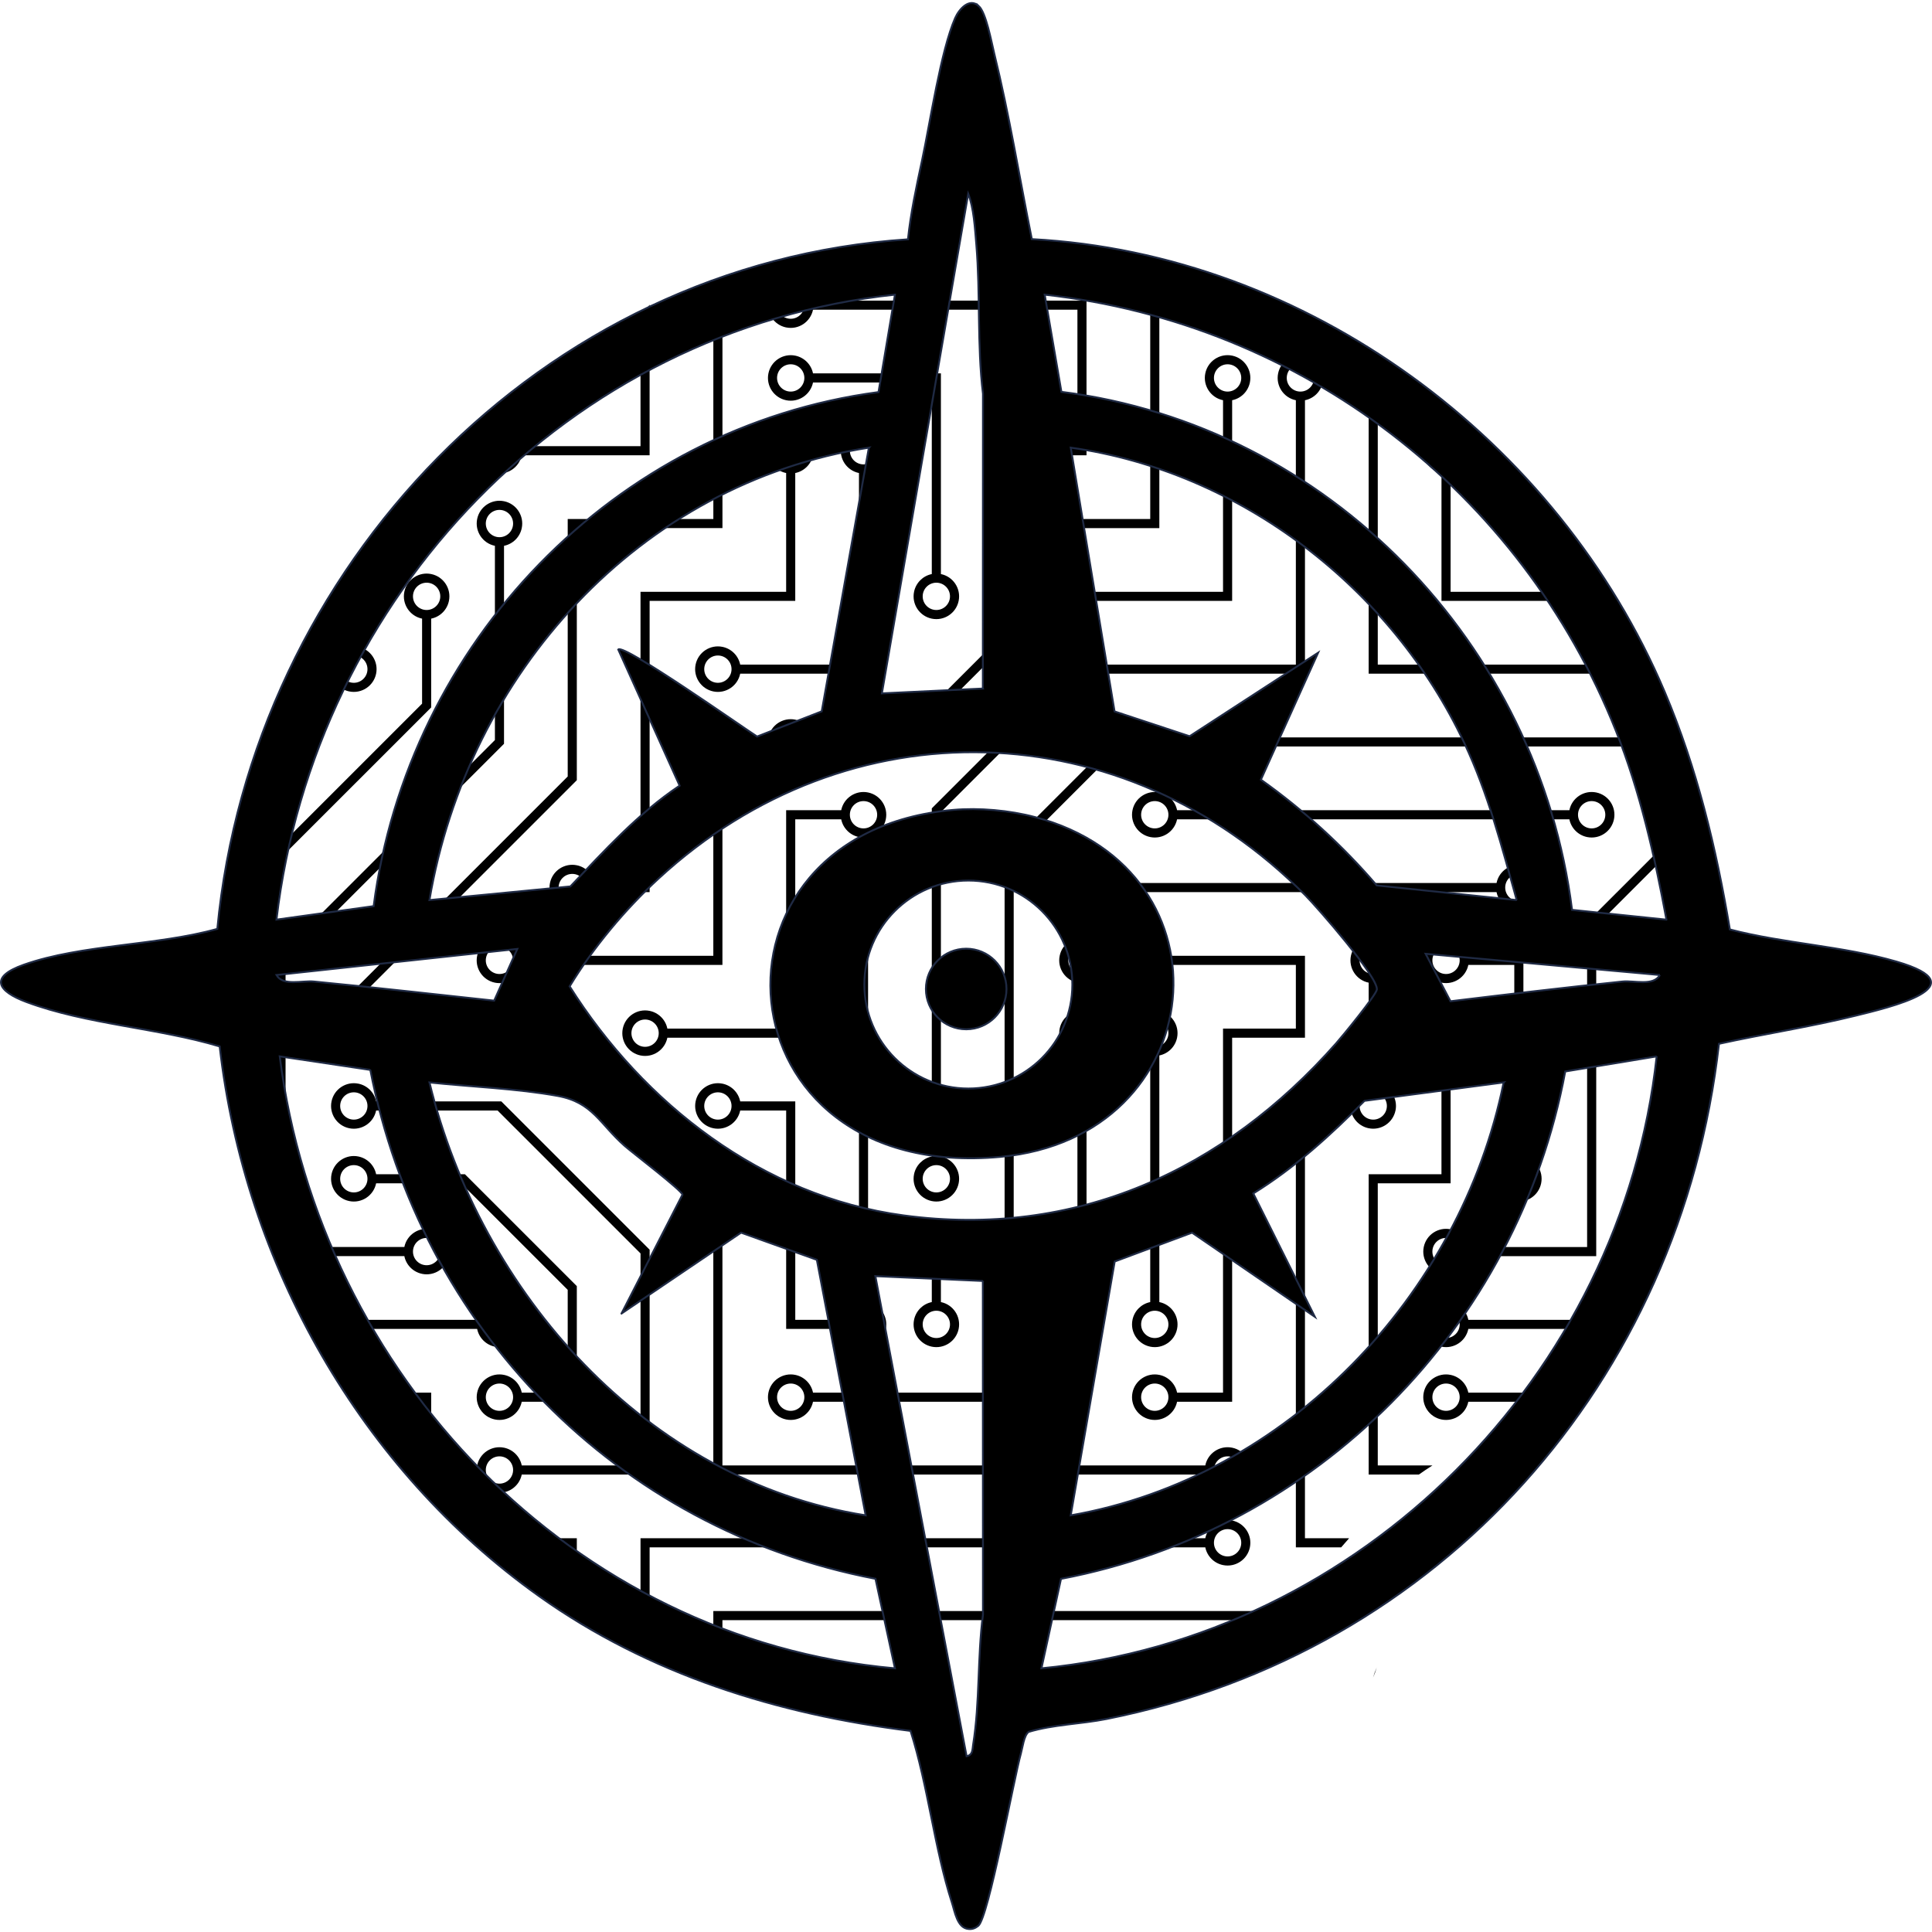<?xml version="1.0" encoding="UTF-8"?><svg xmlns="http://www.w3.org/2000/svg" width="24" height="24" viewBox="0 0 1020.33 1018.2"><g id="Layer_2"><path d="M787.66,777.67c2.61-1.64,5.25-3.23,7.9-4.81h-16.57c.42,1.59.4,3.26-.18,4.81h8.85Z" fill="currentColor"/><path d="M838.19,657.52h-62.73c-.96-4.72-4.65-8.41-9.37-9.37-6.5-1.33-12.85,2.87-14.18,9.37-1.33,6.5,2.87,12.85,9.37,14.18,6.5,1.33,12.85-2.87,14.18-9.37h67.54v-174.44l33.65-33.64v-6.78l-38.46,38.45v171.6ZM763.68,667.13c-3.98,0-7.21-3.23-7.21-7.21s3.23-7.21,7.21-7.21,7.21,3.23,7.21,7.21-3.23,7.21-7.21,7.21Z" fill="currentColor"/><path d="M834.77,737.76c-.35-1.05-.5-2.18-.43-3.35h-58.89c-.96-4.72-4.65-8.41-9.37-9.37-6.5-1.33-12.85,2.87-14.18,9.37-1.33,6.5,2.87,12.85,9.37,14.18,6.5,1.33,12.85-2.87,14.18-9.37h58.41c.3-.49.61-.97.9-1.46ZM763.68,744.03c-3.98,0-7.21-3.23-7.21-7.21s3.23-7.21,7.21-7.21,7.21,3.23,7.21,7.21-3.23,7.21-7.21,7.21Z" fill="currentColor"/><path d="M573.81,455.9c-6.5-1.33-12.85,2.87-14.18,9.37-1.33,6.5,2.87,12.85,9.37,14.18,6.5,1.33,12.85-2.87,14.18-9.37h207.18c.96,4.72,4.65,8.41,9.37,9.37,6.5,1.33,12.85-2.87,14.18-9.37,1.33-6.5-2.87-12.85-9.37-14.18s-12.85,2.87-14.18,9.37h-207.18c-.96-4.72-4.65-8.41-9.37-9.37ZM571.41,474.88c-3.98,0-7.21-3.23-7.21-7.21s3.23-7.21,7.21-7.21,7.21,3.23,7.21,7.21-3.23,7.21-7.21,7.21ZM802.14,460.46c3.98,0,7.21,3.23,7.21,7.21s-3.23,7.21-7.21,7.21-7.21-3.23-7.21-7.21,3.23-7.21,7.21-7.21Z" fill="currentColor"/><path d="M855.24,695.96h-79.78c-.96-4.72-4.65-8.41-9.37-9.37-6.5-1.33-12.85,2.87-14.18,9.37-1.33,6.5,2.87,12.85,9.37,14.18s12.85-2.87,14.18-9.37h76.84c.98-1.6,1.96-3.21,2.94-4.81ZM763.68,705.58c-3.98,0-7.21-3.23-7.21-7.21s3.23-7.21,7.21-7.21,7.21,3.23,7.21,7.21-3.23,7.21-7.21,7.21Z" fill="currentColor"/><path d="M621.64,431.63h207.18c.96,4.72,4.65,8.41,9.37,9.37,6.5,1.33,12.85-2.87,14.18-9.37,1.33-6.5-2.87-12.85-9.37-14.18-6.5-1.33-12.85,2.87-14.18,9.37h-207.18c-.96-4.72-4.65-8.41-9.37-9.37-6.5-1.33-12.85,2.87-14.18,9.37-1.33,6.5,2.87,12.85,9.37,14.18,6.5,1.33,12.85-2.87,14.18-9.37ZM840.59,422.01c3.98,0,7.21,3.23,7.21,7.21s-3.23,7.21-7.21,7.21-7.21-3.23-7.21-7.21,3.23-7.21,7.21-7.21ZM602.65,429.22c0-3.98,3.23-7.21,7.21-7.21s7.21,3.23,7.21,7.21-3.23,7.21-7.21,7.21-7.21-3.23-7.21-7.21Z" fill="currentColor"/><path d="M569.01,517.89c6.5,1.33,12.85-2.87,14.18-9.37h101.18v33.64h-38.46v192.25h-24.27c-.96-4.72-4.65-8.41-9.37-9.37-6.5-1.33-12.85,2.87-14.18,9.37-1.33,6.5,2.87,12.85,9.37,14.18,6.5,1.33,12.85-2.87,14.18-9.37h29.08v-192.25h38.46v-43.26h-105.99c-.96-4.72-4.65-8.41-9.37-9.37-6.5-1.33-12.85,2.87-14.18,9.37-1.33,6.5,2.87,12.85,9.37,14.18ZM609.86,744.03c-3.98,0-7.21-3.23-7.21-7.21s3.23-7.21,7.21-7.21,7.21,3.23,7.21,7.21-3.23,7.21-7.21,7.21ZM571.41,498.91c3.98,0,7.21,3.23,7.21,7.21s-3.23,7.21-7.21,7.21-7.21-3.23-7.21-7.21,3.23-7.21,7.21-7.21Z" fill="currentColor"/><path d="M737,585.42c1.33-6.5-2.87-12.85-9.37-14.18s-12.85,2.87-14.18,9.37h-29.08v235.5h23.94c1.38-1.62,2.78-3.22,4.19-4.81h-23.33v-225.89h24.27c.96,4.72,4.65,8.41,9.37,9.37,6.5,1.33,12.85-2.87,14.18-9.37ZM718.02,583.02c0-3.98,3.23-7.21,7.21-7.21s7.21,3.23,7.21,7.21-3.23,7.21-7.21,7.21-7.21-3.23-7.21-7.21Z" fill="currentColor"/><path d="M813.92,273.02h0s0,0,0,0c-2.18-2.76-4.33-5.54-6.44-8.34-.92-.46-1.89-.82-2.93-1.03-6.5-1.33-12.85,2.87-14.18,9.37-1.33,6.5,2.87,12.85,9.37,14.18s12.85-2.87,14.18-9.37h3.84c-1.29-1.6-2.57-3.2-3.84-4.81ZM802.14,282.64c-3.98,0-7.21-3.23-7.21-7.21s3.23-7.21,7.21-7.21,7.21,3.23,7.21,7.21-3.23,7.21-7.21,7.21Z" fill="currentColor"/><path d="M636.54,777.67c.96,4.72,4.65,8.41,9.37,9.37,6.5,1.33,12.85-2.87,14.18-9.37,1.33-6.5-2.87-12.85-9.37-14.18-6.5-1.33-12.85,2.87-14.18,9.37h-255.01v-133.13l-97.58-97.56h-46.87c-.96-4.72-4.65-8.41-9.37-9.37-6.5-1.33-12.85,2.87-14.18,9.37-1.33,6.5,2.87,12.85,9.37,14.18,6.5,1.33,12.85-2.87,14.18-9.37h44.94l94.7,94.68v136.01h259.81ZM648.32,768.06c3.98,0,7.21,3.23,7.21,7.21s-3.23,7.21-7.21,7.21-7.21-3.23-7.21-7.21,3.23-7.21,7.21-7.21ZM225.31,551.78c-3.98,0-7.21-3.23-7.21-7.21s3.23-7.21,7.21-7.21,7.21,3.23,7.21,7.21-3.23,7.21-7.21,7.21Z" fill="currentColor"/><path d="M569.99,354.73h119.19v-144.42c4.72-.96,8.41-4.65,9.37-9.37,1.33-6.5-2.87-12.85-9.37-14.18-6.5-1.33-12.85,2.87-14.18,9.37-1.33,6.5,2.87,12.85,9.37,14.18v139.62h-116.35l-75.92,75.91v183.86c-4.72.96-8.41,4.65-9.37,9.37-1.33,6.5,2.87,12.85,9.37,14.18s12.85-2.87,14.18-9.37c1.33-6.5-2.87-12.85-9.37-14.18v-181.89l73.09-73.08ZM679.56,198.53c0-3.98,3.23-7.21,7.21-7.21s7.21,3.23,7.21,7.21-3.23,7.21-7.21,7.21-7.21-3.23-7.21-7.21ZM501.71,621.47c0,3.98-3.23,7.21-7.21,7.21s-7.21-3.23-7.21-7.21,3.23-7.21,7.21-7.21,7.21,3.23,7.21,7.21Z" fill="currentColor"/><path d="M669.26,161.13c-.84-1.1-1.53-2.26-2.11-3.45h-59.69v115.35h-62.73c-.96-4.72-4.65-8.41-9.37-9.37-6.5-1.33-12.85,2.87-14.18,9.37-1.33,6.5,2.87,12.85,9.37,14.18s12.85-2.87,14.18-9.37h67.54v-115.35h58.08c-.36-.46-.73-.88-1.09-1.35ZM532.95,282.64c-3.98,0-7.21-3.23-7.21-7.21s3.23-7.21,7.21-7.21,7.21,3.23,7.21,7.21-3.23,7.21-7.21,7.21Z" fill="currentColor"/><path d="M867.27,388.37h-277.62l-59.1,59.09v239.13c-4.72.96-8.41,4.65-9.37,9.37-1.33,6.5,2.87,12.85,9.37,14.18,6.5,1.33,12.85-2.87,14.18-9.37,1.33-6.5-2.87-12.85-9.37-14.18v-237.16l56.26-56.26h275.65c.96,4.72,4.65,8.41,9.37,9.37v-4.97c-2.06-.73-3.68-2.35-4.41-4.41-1.32-3.76.65-7.87,4.41-9.19v-4.97c-4.72.96-8.41,4.65-9.37,9.37ZM540.16,698.37c0,3.98-3.23,7.21-7.21,7.21s-7.21-3.23-7.21-7.21,3.23-7.21,7.21-7.21,7.21,3.23,7.21,7.21Z" fill="currentColor"/><path d="M766.09,623.87v-81.7h-38.46v-24.27c4.72-.96,8.41-4.65,9.37-9.37,1.33-6.5-2.87-12.85-9.37-14.18s-12.85,2.87-14.18,9.37c-1.33,6.5,2.87,12.85,9.37,14.18v29.08h38.45v72.09h-38.45v158.6h26.53c2.34-1.67,4.73-3.26,7.16-4.81h-28.88v-148.99h38.46ZM718.02,506.12c0-3.98,3.23-7.21,7.21-7.21s7.21,3.23,7.21,7.21-3.23,7.21-7.21,7.21-7.21-3.23-7.21-7.21Z" fill="currentColor"/><path d="M847.73,316.28c-.24-.35-.46-.71-.7-1.07-.85-1.26-1.71-2.5-2.58-3.74h-78.36v-62.72c4.72-.96,8.41-4.65,9.37-9.37,1.33-6.5-2.87-12.85-9.37-14.18-6.5-1.33-12.85,2.87-14.18,9.37-1.33,6.5,2.87,12.85,9.37,14.18v67.53h86.45ZM756.47,236.98c0-3.98,3.23-7.21,7.21-7.21s7.21,3.23,7.21,7.21-3.23,7.21-7.21,7.21-7.21-3.23-7.21-7.21Z" fill="currentColor"/><path d="M790.36,619.06c-1.33,6.5,2.87,12.85,9.37,14.18s12.85-2.87,14.18-9.37c1.33-6.5-2.87-12.85-9.37-14.18v-105.98h-29.08c-.96-4.72-4.65-8.41-9.37-9.37-6.5-1.33-12.85,2.87-14.18,9.37-1.33,6.5,2.87,12.85,9.37,14.18,6.5,1.33,12.85-2.87,14.18-9.37h24.27v101.17c-4.72.96-8.41,4.65-9.37,9.37ZM763.68,513.33c-3.98,0-7.21-3.23-7.21-7.21s3.23-7.21,7.21-7.21,7.21,3.23,7.21,7.21-3.23,7.21-7.21,7.21ZM802.14,614.26c3.98,0,7.21,3.23,7.21,7.21s-3.23,7.21-7.21,7.21-7.21-3.23-7.21-7.21,3.23-7.21,7.21-7.21Z" fill="currentColor"/><path d="M868.07,354.73c-1.21-1.48-2.29-3.08-3.23-4.81h-137.21v-139.62c4.72-.96,8.41-4.65,9.37-9.37.78-3.83-.36-7.6-2.76-10.33-.3-.04-.64-.08-1.04-.13-4.87-.61-9.82-1.15-14.74-1.86-2.49,1.7-4.36,4.33-5.01,7.52-1.33,6.5,2.87,12.85,9.37,14.18v144.42h145.25ZM718.02,198.53c0-3.98,3.23-7.21,7.21-7.21s7.21,3.23,7.21,7.21-3.23,7.21-7.21,7.21-7.21-3.23-7.21-7.21Z" fill="currentColor"/><path d="M429.37,734.41c-.96-4.72-4.65-8.41-9.37-9.37-6.5-1.33-12.85,2.87-14.18,9.37-1.33,6.5,2.87,12.85,9.37,14.18,6.5,1.33,12.85-2.87,14.18-9.37h144.45v-182.87c4.72-.96,8.41-4.65,9.37-9.37,1.33-6.5-2.87-12.85-9.37-14.18-6.5-1.33-12.85,2.87-14.18,9.37-1.33,6.5,2.87,12.85,9.37,14.18v178.07h-139.64ZM417.59,744.03c-3.98,0-7.21-3.23-7.21-7.21s3.23-7.21,7.21-7.21,7.21,3.23,7.21,7.21-3.23,7.21-7.21,7.21ZM564.2,544.57c0-3.98,3.23-7.21,7.21-7.21s7.21,3.23,7.21,7.21-3.23,7.21-7.21,7.21-7.21-3.23-7.21-7.21Z" fill="currentColor"/><path d="M415.19,171.86c6.5,1.33,12.85-2.87,14.18-9.37h139.64v72.09h-33.65v-24.27c4.72-.96,8.41-4.65,9.37-9.37,1.33-6.5-2.87-12.85-9.37-14.18-6.5-1.33-12.85,2.87-14.18,9.37-1.33,6.5,2.87,12.85,9.37,14.18v29.08h43.26v-81.7h-149.42c.54,1.55.54,3.24,0,4.78-1.32,3.76-5.44,5.73-9.19,4.41s-5.73-5.44-4.41-9.19h-4.98c-1.33,6.5,2.87,12.85,9.37,14.18ZM525.74,198.53c0-3.98,3.23-7.21,7.21-7.21s7.21,3.23,7.21,7.21-3.23,7.21-7.21,7.21-7.21-3.23-7.21-7.21Z" fill="currentColor"/><path d="M390.91,349.92c-.96-4.72-4.65-8.41-9.37-9.37-6.5-1.33-12.85,2.87-14.18,9.37-1.33,6.5,2.87,12.85,9.37,14.18s12.85-2.87,14.18-9.37h67.54v-105.98c4.72-.96,8.41-4.65,9.37-9.37,1.33-6.5-2.87-12.85-9.37-14.18-6.5-1.33-12.85,2.87-14.18,9.37-1.33,6.5,2.87,12.85,9.37,14.18v101.17h-62.73ZM379.13,359.54c-3.98,0-7.21-3.23-7.21-7.21s3.23-7.21,7.21-7.21,7.21,3.23,7.21,7.21-3.23,7.21-7.21,7.21ZM448.83,236.98c0-3.98,3.23-7.21,7.21-7.21s7.21,3.23,7.21,7.21-3.23,7.21-7.21,7.21-7.21-3.23-7.21-7.21Z" fill="currentColor"/><path d="M299.82,409.01l-115.37,115.35v8.43c-4.72.96-8.41,4.65-9.37,9.37-1.33,6.5,2.87,12.85,9.37,14.18,6.5,1.33,12.85-2.87,14.18-9.37,1.33-6.5-2.87-12.85-9.37-14.18v-6.46l115.37-115.35v-133.15h76.91v-120.15h-4.81v115.35h-76.91v135.99ZM194.07,544.57c0,3.98-3.23,7.21-7.21,7.21s-7.21-3.23-7.21-7.21,3.23-7.21,7.21-7.21,7.21,3.23,7.21,7.21Z" fill="currentColor"/><path d="M160.42,390.78c0-.77-.08-1.54-.23-2.3-1.3-6.53-7.65-10.78-14.19-9.48v4.97c1.55-.54,3.24-.54,4.79,0,3.76,1.32,5.73,5.44,4.41,9.19-1.32,3.76-5.44,5.73-9.19,4.41v4.97c.79.16,1.6.24,2.41.24,6.64,0,12.02-5.38,12.01-12.02Z" fill="currentColor"/><path d="M222.91,671.69c6.5,1.33,12.85-2.87,14.18-9.37,1.33-6.5-2.87-12.85-9.37-14.18-6.5-1.33-12.85,2.87-14.18,9.37h-62.73v-150.41l115.37-115.35v-104.56c4.72-.96,8.41-4.65,9.37-9.37,1.33-6.5-2.87-12.85-9.37-14.18-6.5-1.33-12.85,2.87-14.18,9.37s2.87,12.85,9.37,14.18v102.59l-115.37,115.35v157.18h67.54c.96,4.72,4.65,8.41,9.37,9.37ZM225.31,652.71c3.98,0,7.21,3.23,7.21,7.21s-3.23,7.21-7.21,7.21-7.21-3.23-7.21-7.21,3.23-7.21,7.21-7.21ZM256.56,275.43c0-3.98,3.23-7.21,7.21-7.21s7.21,3.23,7.21,7.21-3.23,7.21-7.21,7.21-7.21-3.23-7.21-7.21Z" fill="currentColor"/><path d="M266.17,494.35c-6.5-1.33-12.85,2.87-14.18,9.37-1.33,6.5,2.87,12.85,9.37,14.18,6.5,1.33,12.85-2.87,14.18-9.37h105.99v-105.98c4.72-.96,8.41-4.65,9.37-9.37,1.33-6.5-2.87-12.85-9.37-14.18-6.5-1.33-12.85,2.87-14.18,9.37-1.33,6.5,2.87,12.85,9.37,14.18v101.17h-101.18c-.96-4.72-4.65-8.41-9.37-9.37ZM263.77,513.33c-3.98,0-7.21-3.23-7.21-7.21s3.23-7.21,7.21-7.21,7.21,3.23,7.21,7.21-3.23,7.21-7.21,7.21ZM371.92,390.78c0-3.98,3.23-7.21,7.21-7.21s7.21,3.23,7.21,7.21-3.23,7.21-7.21,7.21-7.21-3.23-7.21-7.21Z" fill="currentColor"/><path d="M598.09,695.96c-1.33,6.5,2.87,12.85,9.37,14.18,6.5,1.33,12.85-2.87,14.18-9.37,1.33-6.5-2.87-12.85-9.37-14.18v-130.25c4.72-.96,8.41-4.65,9.37-9.37,1.33-6.5-2.87-12.85-9.37-14.18s-12.85,2.87-14.18,9.37c-1.33,6.5,2.87,12.85,9.37,14.18v130.25c-4.72.96-8.41,4.65-9.37,9.37ZM602.65,544.57c0-3.98,3.23-7.21,7.21-7.21s7.21,3.23,7.21,7.21-3.23,7.21-7.21,7.21-7.21-3.23-7.21-7.21ZM609.86,691.16c3.98,0,7.21,3.23,7.21,7.21s-3.23,7.21-7.21,7.21-7.21-3.23-7.21-7.21,3.23-7.21,7.21-7.21Z" fill="currentColor"/><path d="M227.72,325.65c4.72-.96,8.41-4.65,9.37-9.37,1.33-6.5-2.87-12.85-9.37-14.18-6.5-1.33-12.85,2.87-14.18,9.37-1.33,6.5,2.87,12.85,9.37,14.18v44.91l-76.91,76.9v6.78l81.72-81.7v-46.88ZM218.1,313.88c0-3.98,3.23-7.21,7.21-7.21s7.21,3.23,7.21,7.21-3.23,7.21-7.21,7.21-7.21-3.23-7.21-7.21Z" fill="currentColor"/><path d="M338.27,165.7v68.87h-62.73c-.47-2.28-1.58-4.32-3.13-5.93-1.48.85-2.99,1.67-4.52,2.43,1.86,1.3,3.08,3.46,3.08,5.9,0,3.98-3.23,7.21-7.21,7.21s-7.21-3.23-7.21-7.21c0-.46.05-.9.13-1.33-1.63.52-3.27.99-4.94,1.39.02,5.57,3.94,10.55,9.61,11.71,6.5,1.33,12.85-2.87,14.18-9.37h67.54v-79.54c-1.36,2.13-2.97,4.11-4.81,5.86Z" fill="currentColor"/><path d="M217.66,260.47l-13.53,13.53c-.98,2.44-1.93,4.89-2.84,7.36-.43,1.16-.84,2.33-1.25,3.5l27.68-27.68v-.61c-3.16,1.62-6.54,2.93-10.06,3.89Z" fill="currentColor"/><path d="M275.55,734.41c-.96-4.72-4.65-8.41-9.37-9.37-6.5-1.33-12.85,2.87-14.18,9.37-1.33,6.5,2.87,12.85,9.37,14.18,6.5,1.33,12.85-2.87,14.18-9.37h29.08v-61.06l-59.1-59.09h-46.89c-.96-4.72-4.65-8.41-9.37-9.37-6.5-1.33-12.85,2.87-14.18,9.37-1.33,6.5,2.87,12.85,9.37,14.18s12.85-2.87,14.18-9.37h44.92l56.26,56.26v54.29h-24.27ZM263.77,744.03c-3.98,0-7.21-3.23-7.21-7.21s3.23-7.21,7.21-7.21,7.21,3.23,7.21,7.21-3.23,7.21-7.21,7.21ZM186.86,628.68c-3.98,0-7.21-3.23-7.21-7.21s3.23-7.21,7.21-7.21,7.21,3.23,7.21,7.21-3.23,7.21-7.21,7.21Z" fill="currentColor"/><path d="M189.26,340.55c-6.5-1.33-12.85,2.87-14.18,9.37h-2.95c-.33.49-.63,1-.97,1.49-.83,1.19-1.71,2.29-2.65,3.32h6.57c.96,4.72,4.65,8.41,9.37,9.37,6.5,1.33,12.85-2.87,14.18-9.37,1.33-6.5-2.87-12.85-9.37-14.18ZM186.86,359.54c-3.98,0-7.21-3.23-7.21-7.21s3.23-7.21,7.21-7.21,7.21,3.23,7.21,7.21-3.23,7.21-7.21,7.21Z" fill="currentColor"/><path d="M552.18,311.47l-76.91,76.9h-45.91c-.96-4.72-4.65-8.41-9.37-9.37-6.5-1.33-12.85,2.87-14.18,9.37-1.33,6.5,2.87,12.85,9.37,14.18,6.5,1.33,12.85-2.87,14.18-9.37h47.9l76.91-76.9h96.55v-105.98c4.72-.96,8.41-4.65,9.37-9.37,1.33-6.5-2.87-12.85-9.37-14.18-6.5-1.33-12.85,2.87-14.18,9.37-1.33,6.5,2.87,12.85,9.37,14.18v101.17h-93.73ZM417.59,397.98c-3.98,0-7.21-3.23-7.21-7.21s3.23-7.21,7.21-7.21,7.21,3.23,7.21,7.21-3.23,7.21-7.21,7.21ZM641.11,198.53c0-3.98,3.23-7.21,7.21-7.21s7.21,3.23,7.21,7.21-3.23,7.21-7.21,7.21-7.21-3.23-7.21-7.21Z" fill="currentColor"/><path d="M429.37,196.13c-.96-4.72-4.65-8.41-9.37-9.37-6.5-1.33-12.85,2.87-14.18,9.37-1.33,6.5,2.87,12.85,9.37,14.18,6.5,1.33,12.85-2.87,14.18-9.37h62.73v101.17c-4.72.96-8.41,4.65-9.37,9.37-1.33,6.5,2.87,12.85,9.37,14.18s12.85-2.87,14.18-9.37c1.33-6.5-2.87-12.85-9.37-14.18v-105.98h-67.54ZM417.59,205.74c-3.98,0-7.21-3.23-7.21-7.21s3.23-7.21,7.21-7.21,7.21,3.23,7.21,7.21-3.23,7.21-7.21,7.21ZM501.71,313.88c0,3.98-3.23,7.21-7.21,7.21s-7.21-3.23-7.21-7.21,3.23-7.21,7.21-7.21,7.21,3.23,7.21,7.21Z" fill="currentColor"/><path d="M194.46,700.32c.07.15.13.3.19.45h57.34c.96,4.72,4.65,8.41,9.37,9.37,6.5,1.33,12.85-2.87,14.18-9.37s-2.87-12.85-9.37-14.18c-6.5-1.33-12.85,2.87-14.18,9.37h-60.36c1.14,1.34,2.12,2.79,2.82,4.36ZM263.77,691.16c3.98,0,7.21,3.23,7.21,7.21s-3.23,7.21-7.21,7.21-7.21-3.23-7.21-7.21,3.23-7.21,7.21-7.21Z" fill="currentColor"/><path d="M419.98,878.83c-6.5-1.32-12.85,2.88-14.17,9.38h4.98c.73-2.06,2.35-3.68,4.41-4.41,3.76-1.32,7.87.65,9.19,4.41h4.98c-.96-4.73-4.66-8.42-9.39-9.38Z" fill="currentColor"/><path d="M677.82,857.43c.69-1.05,1.39-2.11,2.09-3.16-.21-.67-.35-1.37-.35-2.11,0-3.78,2.91-6.84,6.61-7.15,1.06-1.53,2.14-3.05,3.23-4.56-.08-.02-.15-.04-.23-.06-6.5-1.33-12.85,2.87-14.18,9.37h-298.27v38.45h4.81v-33.64h293.46c.34,1.68,1.04,3.22,2,4.56.21-.57.46-1.13.83-1.69Z" fill="currentColor"/><path d="M727.09,879.55c-.77,1.76-1.42,3.56-1.96,5.4.78-1.78,1.44-3.59,1.96-5.4Z" fill="currentColor"/><path d="M338.27,311.47v153.8h-24.27c-.96-4.72-4.65-8.41-9.37-9.37-6.5-1.33-12.85,2.87-14.18,9.37-1.33,6.5,2.87,12.85,9.37,14.18,6.5,1.33,12.85-2.87,14.18-9.37h29.08v-153.8h76.91v-67.53c4.72-.96,8.41-4.65,9.37-9.37,1.33-6.5-2.87-12.85-9.37-14.18-6.5-1.33-12.85,2.87-14.18,9.37-1.33,6.5,2.87,12.85,9.37,14.18v62.72h-76.91ZM302.22,474.88c-3.98,0-7.21-3.23-7.21-7.21s3.23-7.21,7.21-7.21,7.21,3.23,7.21,7.21-3.23,7.21-7.21,7.21ZM410.38,236.98c0-3.98,3.23-7.21,7.21-7.21s7.21,3.23,7.21,7.21-3.23,7.21-7.21,7.21-7.21-3.23-7.21-7.21Z" fill="currentColor"/><path d="M650.72,801.94c-6.5-1.33-12.85,2.87-14.18,9.37h-298.27v54.24c1.57,2.28,3.16,4.55,4.81,6.78v-56.21h293.46c.96,4.72,4.65,8.41,9.37,9.37,6.5,1.33,12.85-2.87,14.18-9.37,1.33-6.5-2.87-12.85-9.37-14.18ZM648.32,820.92c-3.98,0-7.21-3.23-7.21-7.21s3.23-7.21,7.21-7.21,7.21,3.23,7.21,7.21-3.23,7.21-7.21,7.21Z" fill="currentColor"/><path d="M419.99,431.63h24.27c.96,4.72,4.65,8.41,9.37,9.37,6.5,1.33,12.85-2.87,14.18-9.37,1.33-6.5-2.87-12.85-9.37-14.18-6.5-1.33-12.85,2.87-14.18,9.37h-29.08v115.35h-62.73c-.96-4.72-4.65-8.41-9.37-9.37-6.5-1.33-12.85,2.87-14.18,9.37-1.33,6.5,2.87,12.85,9.37,14.18,6.5,1.33,12.85-2.87,14.18-9.37h67.54v-115.35ZM456.04,422.01c3.98,0,7.21,3.23,7.21,7.21s-3.23,7.21-7.21,7.21-7.21-3.23-7.21-7.21,3.23-7.21,7.21-7.21ZM340.68,551.78c-3.98,0-7.21-3.23-7.21-7.21s3.23-7.21,7.21-7.21,7.21,3.23,7.21,7.21-3.23,7.21-7.21,7.21Z" fill="currentColor"/><path d="M209.64,739.22h13.27v23.01c1.61,1.14,3.21,2.29,4.81,3.45v-31.26h-19.73c.56,1.6,1.11,3.2,1.66,4.81Z" fill="currentColor"/><path d="M444.27,700.77c.96,4.72,4.65,8.41,9.37,9.37,6.5,1.33,12.85-2.87,14.18-9.37s-2.87-12.85-9.37-14.18c-6.5-1.33-12.85,2.87-14.18,9.37h-24.27v-115.35h-29.08c-.96-4.72-4.65-8.41-9.37-9.37-6.5-1.33-12.85,2.87-14.18,9.37-1.33,6.5,2.87,12.85,9.37,14.18,6.5,1.33,12.85-2.87,14.18-9.37h24.27v115.35h29.08ZM456.04,691.16c3.98,0,7.21,3.23,7.21,7.21s-3.23,7.21-7.21,7.21-7.21-3.23-7.21-7.21,3.23-7.21,7.21-7.21ZM379.13,590.23c-3.98,0-7.21-3.23-7.21-7.21s3.23-7.21,7.21-7.21,7.21,3.23,7.21,7.21-3.23,7.21-7.21,7.21Z" fill="currentColor"/><path d="M275.02,816.12h24.8v16.25c1.63.55,3.24,1.16,4.81,1.83v-22.89h-31.6c.74,1.57,1.39,3.17,1.99,4.81Z" fill="currentColor"/><path d="M458.45,657.52v-178.07c4.72-.96,8.41-4.65,9.37-9.37,1.33-6.5-2.87-12.85-9.37-14.18-6.5-1.33-12.85,2.87-14.18,9.37-1.33,6.5,2.87,12.85,9.37,14.18v182.87h38.46v24.27c-4.72.96-8.41,4.65-9.37,9.37-1.33,6.5,2.87,12.85,9.37,14.18s12.85-2.87,14.18-9.37c1.33-6.5-2.87-12.85-9.37-14.18v-29.08h-38.46ZM448.83,467.67c0-3.98,3.23-7.21,7.21-7.21s7.21,3.23,7.21,7.21-3.23,7.21-7.21,7.21-7.21-3.23-7.21-7.21ZM501.71,698.37c0,3.98-3.23,7.21-7.21,7.21s-7.21-3.23-7.21-7.21,3.23-7.21,7.21-7.21,7.21,3.23,7.21,7.21Z" fill="currentColor"/><path d="M275.55,777.67h67.54v-118.74l-78.33-78.32h-66.12c-.96-4.72-4.65-8.41-9.37-9.37-6.5-1.33-12.85,2.87-14.18,9.37s2.87,12.85,9.37,14.18c6.5,1.33,12.85-2.87,14.18-9.37h64.15l75.49,75.48v111.96h-62.73c-.96-4.72-4.65-8.41-9.37-9.37-6.5-1.33-12.85,2.87-14.18,9.37-1.33,6.5,2.87,12.85,9.37,14.18,6.5,1.33,12.85-2.87,14.18-9.37ZM186.86,590.23c-3.98,0-7.21-3.23-7.21-7.21s3.23-7.21,7.21-7.21,7.21,3.23,7.21,7.21-3.23,7.21-7.21,7.21ZM256.56,775.27c0-3.98,3.23-7.21,7.21-7.21s7.21,3.23,7.21,7.21-3.23,7.21-7.21,7.21-7.21-3.23-7.21-7.21Z" fill="currentColor"/></g><g id="Layer_1"><path d="M516.83,2.03c4,3.59,6.78,19.24,8.27,25.27,7.93,32.25,13.29,65.38,19.83,97.93,145.56,7.7,277.94,106.17,334.24,239.11,17.11,40.4,27.15,82.23,34.41,125.47,28.74,7.48,59.4,8.67,87.92,16.95,44.77,13-4.43,24.35-21.68,28.61-23.75,5.87-48.12,9.56-72,14.82-20.19,178.17-146.67,321.34-323.37,356.56-13.68,2.73-28.03,2.87-41.28,6.86-2.47,2.11-3.11,8.14-4.03,11.44-3.67,13.09-17.09,86.68-22.5,90.96-1.59,1.25-3.18,1.9-5.23,1.65-5.89-.54-7.16-9.18-8.67-13.84-9.3-28.75-12.57-61.75-21.86-90.76-70.38-8.79-138.17-29.87-196.17-71.15-94.33-67.13-155.53-175.19-168.69-290.33-32.58-9.81-70.23-11.62-102.03-23.46-15.3-5.7-19.9-13.16-1.48-19.67,30.69-10.84,70.58-10.05,102.26-18.95,18.22-190.86,170.99-351.47,364.74-364.17,1.46-13.98,4.48-27.86,7.42-41.58,4.3-20.09,9.93-58.09,17.52-75.32,2.05-4.66,7.46-10.8,12.39-6.38ZM519.07,362.57l.06-155.66c-3.18-26.11-1.29-52.67-3.53-78.99-.72-8.48-1.32-19.19-4.27-26.66l-45.59,263.86,53.33-2.55ZM472.63,154.54c-172.55,18.49-306.44,159.36-326.62,330.07l51.32-7.12c18-138.84,127.02-253,266.63-271.48l8.68-51.47ZM880.08,484.61c-6.29-33.92-13.92-67.58-26.67-99.67-50.23-126.45-165.97-215.29-301.68-230.39l8.83,51.33c141.12,17.82,251.98,133.26,269.67,273.58l49.84,5.16ZM458.88,235.35c-121.4,18.89-211.84,119.69-232.08,238.94l74.43-7.21c18.01-18.97,35.78-38.56,57.69-53.22l-32.41-71.92c3.08-3.05,65.91,41.25,73.33,45.98l34.13-13.3,24.9-139.26ZM801,474.29c-7.98-28.6-15.04-56.1-27.75-83.12-38.37-81.57-117.94-143.16-207.77-155.82l23.14,139.31,39.64,13.1,67.86-44.1-30.21,67.04c22.66,16.12,43.11,34.77,61.19,55.85l73.9,7.74ZM347.79,462.93c-17.82,16.42-34.49,36.42-46.95,56.93,39.09,61.87,101.75,110.92,176.34,120.96,90.93,12.23,169.12-23.76,228.43-90.85,3.37-3.81,21.29-25.66,21.55-28.47.63-6.63-31.28-43.17-37.86-49.82-95.79-96.76-240.94-101.4-341.52-8.74ZM260.98,527.4l12.22-27.31-127.2,13.77c3.51,6.03,13.53,2.84,19.75,3.44,31.73,3.07,63.54,6.73,95.22,10.1ZM876.65,513.86l-123.74-11.2,13.13,25.06c30.23-3.66,60.56-7.3,90.85-10.42,6.22-.64,16.23,2.62,19.75-3.44ZM195.57,563.97l-47.84-7.14c21.27,167.33,154.4,307.97,324.91,323.19l-10.29-47.29c-136.69-26.12-240.36-132.74-266.78-268.76ZM874.92,556.83l-48.28,7.97c-25.19,135.07-131.2,242.28-266.3,267.96l-10.33,47.25c169.05-16.35,306.45-154.86,324.91-323.19ZM328.23,692.62l32.19-62.75c-.16-2.13-26.43-22.18-30.49-25.74-13.2-11.59-16.87-23.06-35.46-26.43-21.44-3.89-45.84-4.8-67.66-7.1,26.91,110.84,114.57,210.36,230.36,228.62l-25.78-134.95-40-14.35-63.15,42.71ZM794.12,570.59l-73.51,9.72c-17.83,18.11-36.99,35.48-58.72,48.91l32.51,65.15-64.85-44.44-40.85,15.23-23.22,134.07c114.18-19.99,205.69-116.1,228.63-228.63ZM519.07,675.44l-56.77-2.55,48.18,253.55c3.34-.7,3.02-3.45,3.43-6.01,3.67-22.72,2.22-45.92,5.22-68.71l-.06-176.29Z" fill="currentColor" stroke="#1f2a44" stroke-miterlimit="10"/><path d="M503.24,426.68c13.87-1.24,29.86.21,43.34,3.77,106.75,28.13,93.27,169.18-18.29,179.45-150.59,13.86-163.64-170.82-25.05-183.22ZM566.33,518.89c0-30.33-24.59-54.92-54.92-54.92s-54.92,24.59-54.92,54.92,24.59,54.92,54.92,54.92,54.92-24.59,54.92-54.92Z" fill="currentColor" stroke="#1f2a44" stroke-miterlimit="10"/><circle cx="510.27" cy="521.24" r="21.28" fill="currentColor" stroke="#1f2a44" stroke-miterlimit="10"/></g></svg>
